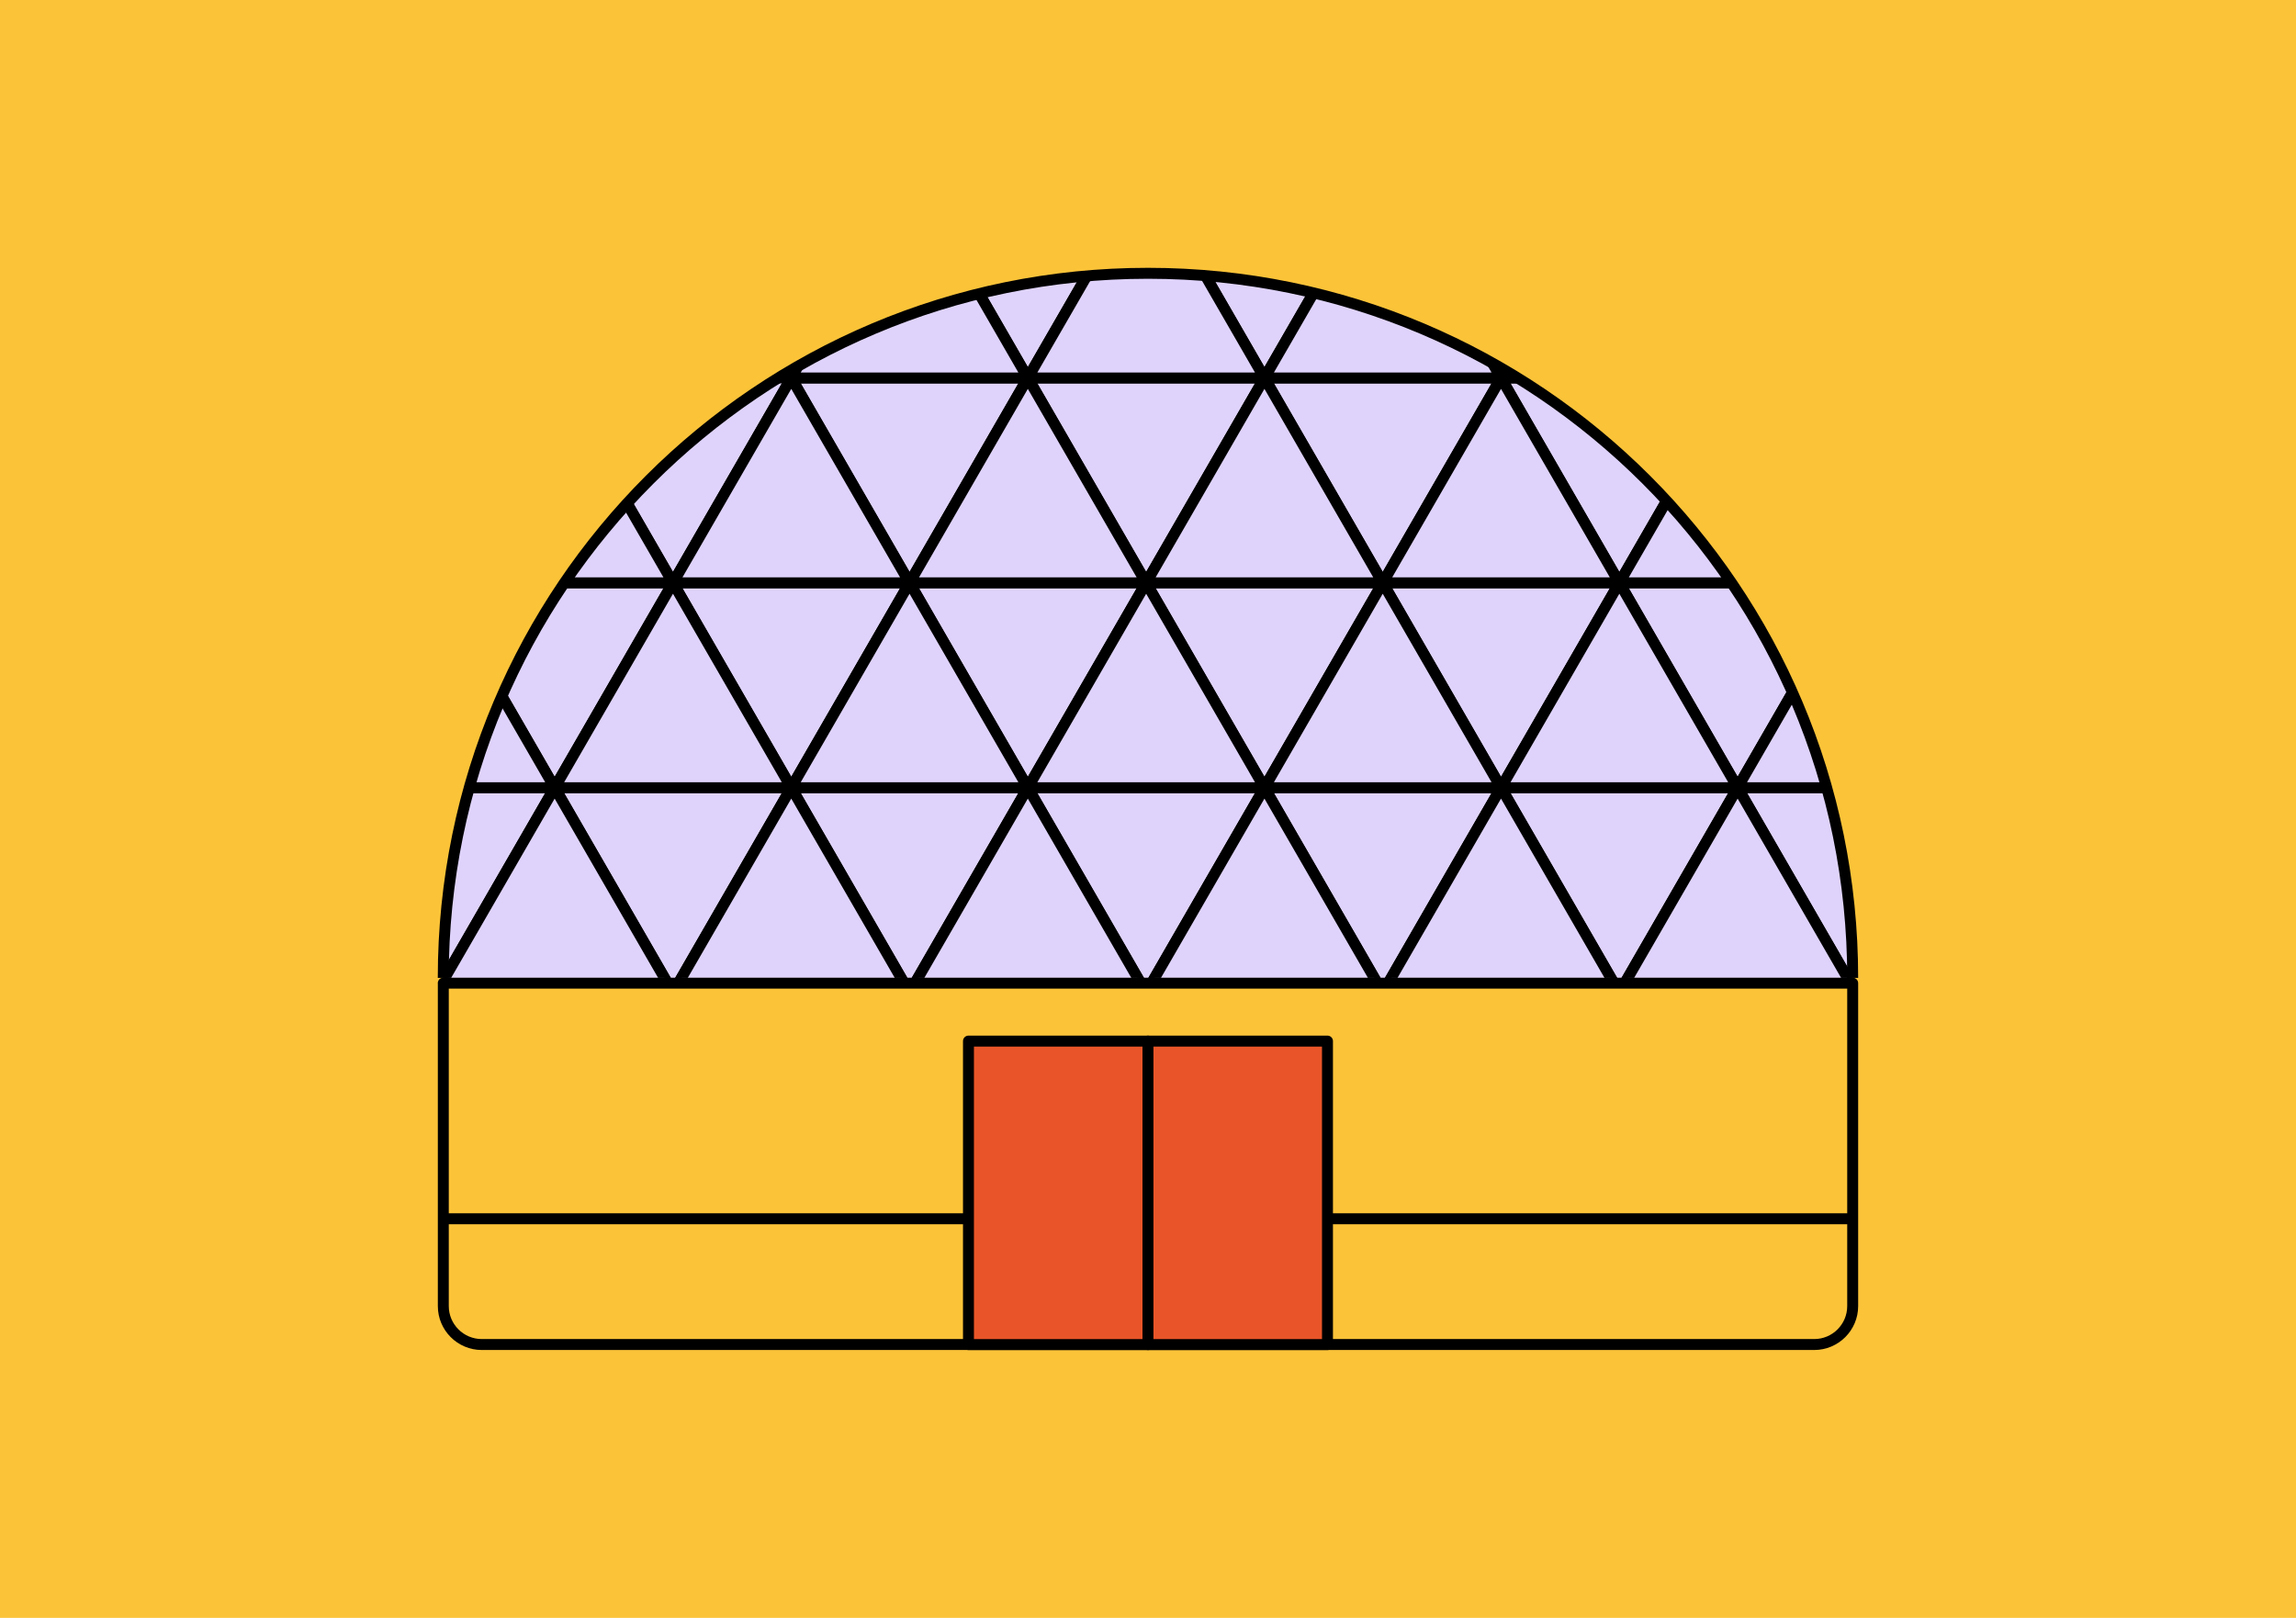 <?xml version="1.0" encoding="utf-8"?>
<svg xmlns="http://www.w3.org/2000/svg" xmlns:xlink="http://www.w3.org/1999/xlink" id="Calque_2" data-name="Calque 2" viewBox="0 0 419.67 295.76">
  <defs>
    <style>
      .cls-1, .cls-2 {
        fill: #fbc338;
      }

      .cls-3, .cls-4, .cls-2, .cls-5, .cls-6 {
        stroke: #000;
        stroke-linejoin: round;
        stroke-width: 2px;
      }

      .cls-4 {
        fill: #e95528;
      }

      .cls-5 {
        fill: #dfd3fb;
      }

      .cls-6, .cls-7 {
        fill: none;
      }

      .cls-7 {
        clip-path: url(#clippath);
      }
    </style>
    <clipPath id="clippath">
      <path class="cls-6" d="m81.02,178.77c0-71.14,57.67-128.81,128.81-128.81s128.81,57.67,128.81,128.81"/>
    </clipPath>
  </defs>
  <g id="Calque_1-2" data-name="Calque 1">
    <g>
      <rect class="cls-1" width="419.67" height="295.76"/>
      <g id="STATÉRA">
        <g id="Groupe_2202" data-name="Groupe 2202">
          <g id="Groupe_2197" data-name="Groupe 2197">
            <g>
              <g class="cls-7">
                <g id="Groupe_2196" data-name="Groupe 2196">
                  <g id="Groupe_2195" data-name="Groupe 2195">
                    <g id="Groupe_2117" data-name="Groupe 2117">
                      <g id="Groupe_2116" data-name="Groupe 2116">
                        <path id="Tracé_2961" data-name="Tracé 2961" class="cls-5" d="m144.63,69.09l-10.81-18.73-10.81-18.73h43.24l-10.81,18.73-10.81,18.73Z"/>
                      </g>
                    </g>
                    <g id="Groupe_2119" data-name="Groupe 2119">
                      <g id="Groupe_2118" data-name="Groupe 2118">
                        <path id="Tracé_2963" data-name="Tracé 2963" class="cls-5" d="m187.87,69.09l-10.81-18.73-10.81-18.73h43.24l-10.81,18.73-10.81,18.73Z"/>
                      </g>
                    </g>
                    <g id="Groupe_2121" data-name="Groupe 2121">
                      <g id="Groupe_2120" data-name="Groupe 2120">
                        <path id="Tracé_2965" data-name="Tracé 2965" class="cls-5" d="m231.12,69.09l-10.81-18.73-10.81-18.73h43.24l-10.81,18.73-10.81,18.73Z"/>
                      </g>
                    </g>
                    <g id="Groupe_2123" data-name="Groupe 2123">
                      <g id="Groupe_2122" data-name="Groupe 2122">
                        <path id="Tracé_2967" data-name="Tracé 2967" class="cls-5" d="m274.36,69.09l-10.81-18.73-10.81-18.73h43.24l-10.81,18.73-10.81,18.73Z"/>
                      </g>
                    </g>
                    <g id="Groupe_2125" data-name="Groupe 2125">
                      <g id="Groupe_2124" data-name="Groupe 2124">
                        <path id="Tracé_2969" data-name="Tracé 2969" class="cls-5" d="m123.01,106.54l-10.81-18.73-10.81-18.73h43.24l-10.81,18.73-10.81,18.73Z"/>
                      </g>
                    </g>
                    <g id="Groupe_2128" data-name="Groupe 2128">
                      <g id="Groupe_2126" data-name="Groupe 2126">
                        <path id="Tracé_2971" data-name="Tracé 2971" class="cls-5" d="m166.25,106.54l-10.81-18.73-10.81-18.73h43.24l-10.81,18.73-10.81,18.73Z"/>
                      </g>
                      <g id="Groupe_2127" data-name="Groupe 2127">
                        <path id="Tracé_2973" data-name="Tracé 2973" class="cls-5" d="m166.25,31.64l10.81,18.73,10.81,18.73h-43.24l10.81-18.73,10.81-18.73Z"/>
                      </g>
                    </g>
                    <g id="Groupe_2131" data-name="Groupe 2131">
                      <g id="Groupe_2129" data-name="Groupe 2129">
                        <path id="Tracé_2975" data-name="Tracé 2975" class="cls-5" d="m209.5,106.54l-10.81-18.73-10.81-18.73h43.24l-10.81,18.73-10.81,18.73Z"/>
                      </g>
                      <g id="Groupe_2130" data-name="Groupe 2130">
                        <path id="Tracé_2977" data-name="Tracé 2977" class="cls-5" d="m209.5,31.64l10.81,18.73,10.81,18.73h-43.24l10.81-18.73,10.81-18.73Z"/>
                      </g>
                    </g>
                    <g id="Groupe_2134" data-name="Groupe 2134">
                      <g id="Groupe_2132" data-name="Groupe 2132">
                        <path id="Tracé_2979" data-name="Tracé 2979" class="cls-5" d="m252.74,106.54l-10.81-18.73-10.81-18.73h43.24l-10.81,18.73-10.81,18.73Z"/>
                      </g>
                      <g id="Groupe_2133" data-name="Groupe 2133">
                        <path id="Tracé_2981" data-name="Tracé 2981" class="cls-5" d="m252.74,31.64l10.81,18.73,10.81,18.73h-43.24l10.81-18.73,10.81-18.73Z"/>
                      </g>
                    </g>
                    <g id="Groupe_2137" data-name="Groupe 2137">
                      <g id="Groupe_2135" data-name="Groupe 2135">
                        <path id="Tracé_2983" data-name="Tracé 2983" class="cls-5" d="m295.99,106.54l-10.81-18.73-10.81-18.73h43.24l-10.81,18.73-10.81,18.73Z"/>
                      </g>
                      <g id="Groupe_2136" data-name="Groupe 2136">
                        <path id="Tracé_2985" data-name="Tracé 2985" class="cls-5" d="m295.99,31.64l10.81,18.73,10.81,18.73h-43.24l10.81-18.73,10.81-18.73Z"/>
                      </g>
                    </g>
                    <g id="Groupe_2140" data-name="Groupe 2140">
                      <g id="Groupe_2138" data-name="Groupe 2138">
                        <path id="Tracé_2987" data-name="Tracé 2987" class="cls-5" d="m101.38,143.99l-10.81-18.73-10.81-18.73h43.24l-10.81,18.73-10.81,18.73Z"/>
                      </g>
                      <g id="Groupe_2139" data-name="Groupe 2139">
                        <path id="Tracé_2989" data-name="Tracé 2989" class="cls-5" d="m101.38,69.09l10.81,18.73,10.81,18.73h-43.24l10.81-18.73,10.81-18.73Z"/>
                      </g>
                    </g>
                    <g id="Groupe_2143" data-name="Groupe 2143">
                      <g id="Groupe_2141" data-name="Groupe 2141">
                        <path id="Tracé_2991" data-name="Tracé 2991" class="cls-5" d="m144.63,143.99l-10.81-18.73-10.81-18.73h43.24l-10.81,18.73-10.81,18.73Z"/>
                      </g>
                      <g id="Groupe_2142" data-name="Groupe 2142">
                        <path id="Tracé_2993" data-name="Tracé 2993" class="cls-5" d="m144.63,69.09l10.81,18.73,10.81,18.73h-43.24l10.81-18.73,10.81-18.73Z"/>
                      </g>
                    </g>
                    <g id="Groupe_2146" data-name="Groupe 2146">
                      <g id="Groupe_2144" data-name="Groupe 2144">
                        <path id="Tracé_2995" data-name="Tracé 2995" class="cls-5" d="m187.87,143.99l-10.81-18.73-10.81-18.73h43.24l-10.81,18.73-10.81,18.73Z"/>
                      </g>
                      <g id="Groupe_2145" data-name="Groupe 2145">
                        <path id="Tracé_2997" data-name="Tracé 2997" class="cls-5" d="m187.87,69.09l10.81,18.73,10.81,18.73h-43.24l10.81-18.73,10.81-18.73Z"/>
                      </g>
                    </g>
                    <g id="Groupe_2149" data-name="Groupe 2149">
                      <g id="Groupe_2147" data-name="Groupe 2147">
                        <path id="Tracé_2999" data-name="Tracé 2999" class="cls-5" d="m231.12,143.99l-10.81-18.73-10.81-18.73h43.24l-10.81,18.73-10.81,18.73Z"/>
                      </g>
                      <g id="Groupe_2148" data-name="Groupe 2148">
                        <path id="Tracé_3001" data-name="Tracé 3001" class="cls-5" d="m231.12,69.09l10.81,18.73,10.81,18.73h-43.24l10.81-18.73,10.81-18.73Z"/>
                      </g>
                    </g>
                    <g id="Groupe_2152" data-name="Groupe 2152">
                      <g id="Groupe_2150" data-name="Groupe 2150">
                        <path id="Tracé_3003" data-name="Tracé 3003" class="cls-5" d="m274.36,143.99l-10.81-18.73-10.81-18.73h43.24l-10.81,18.73-10.81,18.73Z"/>
                      </g>
                      <g id="Groupe_2151" data-name="Groupe 2151">
                        <path id="Tracé_3005" data-name="Tracé 3005" class="cls-5" d="m274.36,69.09l10.81,18.73,10.81,18.73h-43.24l10.81-18.73,10.81-18.73Z"/>
                      </g>
                    </g>
                    <g id="Groupe_2155" data-name="Groupe 2155">
                      <g id="Groupe_2153" data-name="Groupe 2153">
                        <path id="Tracé_3007" data-name="Tracé 3007" class="cls-5" d="m317.61,143.99l-10.81-18.73-10.81-18.73h43.24l-10.81,18.73-10.81,18.73Z"/>
                      </g>
                      <g id="Groupe_2154" data-name="Groupe 2154">
                        <path id="Tracé_3009" data-name="Tracé 3009" class="cls-5" d="m317.61,69.09l10.81,18.73,10.81,18.73h-43.24l10.81-18.73,10.81-18.73Z"/>
                      </g>
                    </g>
                    <g id="Groupe_2158" data-name="Groupe 2158">
                      <g id="Groupe_2156" data-name="Groupe 2156">
                        <path id="Tracé_3011" data-name="Tracé 3011" class="cls-5" d="m79.76,181.44l-10.81-18.73-10.81-18.73h43.24l-10.81,18.73-10.81,18.73Z"/>
                      </g>
                      <g id="Groupe_2157" data-name="Groupe 2157">
                        <path id="Tracé_3013" data-name="Tracé 3013" class="cls-5" d="m79.76,106.54l10.81,18.73,10.81,18.73h-43.24l10.81-18.73,10.81-18.73Z"/>
                      </g>
                    </g>
                    <g id="Groupe_2161" data-name="Groupe 2161">
                      <g id="Groupe_2159" data-name="Groupe 2159">
                        <path id="Tracé_3015" data-name="Tracé 3015" class="cls-5" d="m123.01,181.44l-10.81-18.73-10.81-18.73h43.24l-10.81,18.73-10.81,18.73Z"/>
                      </g>
                      <g id="Groupe_2160" data-name="Groupe 2160">
                        <path id="Tracé_3017" data-name="Tracé 3017" class="cls-5" d="m123.01,106.54l10.81,18.73,10.81,18.73h-43.24l10.81-18.73,10.81-18.73Z"/>
                      </g>
                    </g>
                    <g id="Groupe_2164" data-name="Groupe 2164">
                      <g id="Groupe_2162" data-name="Groupe 2162">
                        <path id="Tracé_3019" data-name="Tracé 3019" class="cls-5" d="m166.25,181.44l-10.81-18.73-10.81-18.73h43.24l-10.81,18.73-10.81,18.73Z"/>
                      </g>
                      <g id="Groupe_2163" data-name="Groupe 2163">
                        <path id="Tracé_3021" data-name="Tracé 3021" class="cls-5" d="m166.25,106.54l10.81,18.73,10.81,18.73h-43.24l10.81-18.73,10.81-18.73Z"/>
                      </g>
                    </g>
                    <g id="Groupe_2167" data-name="Groupe 2167">
                      <g id="Groupe_2165" data-name="Groupe 2165">
                        <path id="Tracé_3023" data-name="Tracé 3023" class="cls-5" d="m209.5,181.44l-10.81-18.73-10.81-18.73h43.24l-10.81,18.73-10.81,18.73Z"/>
                      </g>
                      <g id="Groupe_2166" data-name="Groupe 2166">
                        <path id="Tracé_3025" data-name="Tracé 3025" class="cls-5" d="m209.5,106.54l10.81,18.73,10.81,18.73h-43.24l10.81-18.73,10.81-18.73Z"/>
                      </g>
                    </g>
                    <g id="Groupe_2170" data-name="Groupe 2170">
                      <g id="Groupe_2168" data-name="Groupe 2168">
                        <path id="Tracé_3027" data-name="Tracé 3027" class="cls-5" d="m252.74,181.44l-10.81-18.73-10.81-18.73h43.24l-10.81,18.73-10.81,18.73Z"/>
                      </g>
                      <g id="Groupe_2169" data-name="Groupe 2169">
                        <path id="Tracé_3029" data-name="Tracé 3029" class="cls-5" d="m252.74,106.54l10.81,18.73,10.81,18.73h-43.24l10.81-18.73,10.81-18.73Z"/>
                      </g>
                    </g>
                    <g id="Groupe_2173" data-name="Groupe 2173">
                      <g id="Groupe_2171" data-name="Groupe 2171">
                        <path id="Tracé_3031" data-name="Tracé 3031" class="cls-5" d="m295.99,181.44l-10.81-18.73-10.81-18.73h43.24l-10.81,18.73-10.81,18.73Z"/>
                      </g>
                      <g id="Groupe_2172" data-name="Groupe 2172">
                        <path id="Tracé_3033" data-name="Tracé 3033" class="cls-5" d="m295.99,106.54l10.81,18.73,10.81,18.73h-43.24l10.81-18.73,10.81-18.73Z"/>
                      </g>
                    </g>
                    <g id="Groupe_2176" data-name="Groupe 2176">
                      <g id="Groupe_2174" data-name="Groupe 2174">
                        <path id="Tracé_3035" data-name="Tracé 3035" class="cls-5" d="m339.23,181.44l-10.81-18.73-10.81-18.73h43.24l-10.81,18.73-10.81,18.73Z"/>
                      </g>
                      <g id="Groupe_2175" data-name="Groupe 2175">
                        <path id="Tracé_3037" data-name="Tracé 3037" class="cls-5" d="m339.23,106.54l10.81,18.73,10.81,18.73h-43.25l10.81-18.73,10.81-18.73Z"/>
                      </g>
                    </g>
                    <g id="Groupe_2179" data-name="Groupe 2179">
                      <g id="Groupe_2177" data-name="Groupe 2177">
                        <path id="Tracé_3039" data-name="Tracé 3039" class="cls-5" d="m101.38,218.89l-10.81-18.72-10.81-18.73h43.24l-10.81,18.73-10.81,18.72Z"/>
                      </g>
                      <g id="Groupe_2178" data-name="Groupe 2178">
                        <path id="Tracé_3041" data-name="Tracé 3041" class="cls-5" d="m101.38,143.99l10.81,18.73,10.81,18.73h-43.24l10.81-18.73,10.81-18.73Z"/>
                      </g>
                    </g>
                    <g id="Groupe_2182" data-name="Groupe 2182">
                      <g id="Groupe_2180" data-name="Groupe 2180">
                        <path id="Tracé_3043" data-name="Tracé 3043" class="cls-5" d="m144.63,218.89l-10.81-18.72-10.81-18.73h43.24l-10.81,18.73-10.81,18.72Z"/>
                      </g>
                      <g id="Groupe_2181" data-name="Groupe 2181">
                        <path id="Tracé_3045" data-name="Tracé 3045" class="cls-5" d="m144.63,143.99l10.81,18.73,10.81,18.73h-43.24l10.81-18.73,10.81-18.73Z"/>
                      </g>
                    </g>
                    <g id="Groupe_2185" data-name="Groupe 2185">
                      <g id="Groupe_2183" data-name="Groupe 2183">
                        <path id="Tracé_3047" data-name="Tracé 3047" class="cls-5" d="m187.87,218.89l-10.81-18.72-10.81-18.73h43.24l-10.81,18.73-10.81,18.72Z"/>
                      </g>
                      <g id="Groupe_2184" data-name="Groupe 2184">
                        <path id="Tracé_3049" data-name="Tracé 3049" class="cls-5" d="m187.87,143.99l10.81,18.73,10.81,18.73h-43.24l10.81-18.73,10.81-18.73Z"/>
                      </g>
                    </g>
                    <g id="Groupe_2188" data-name="Groupe 2188">
                      <g id="Groupe_2186" data-name="Groupe 2186">
                        <path id="Tracé_3051" data-name="Tracé 3051" class="cls-5" d="m231.12,218.89l-10.81-18.72-10.81-18.73h43.24l-10.81,18.73-10.81,18.72Z"/>
                      </g>
                      <g id="Groupe_2187" data-name="Groupe 2187">
                        <path id="Tracé_3053" data-name="Tracé 3053" class="cls-5" d="m231.12,143.99l10.81,18.73,10.81,18.73h-43.24l10.81-18.73,10.81-18.73Z"/>
                      </g>
                    </g>
                    <g id="Groupe_2191" data-name="Groupe 2191">
                      <g id="Groupe_2189" data-name="Groupe 2189">
                        <path id="Tracé_3055" data-name="Tracé 3055" class="cls-5" d="m274.36,218.89l-10.81-18.72-10.81-18.73h43.24l-10.81,18.73-10.81,18.72Z"/>
                      </g>
                      <g id="Groupe_2190" data-name="Groupe 2190">
                        <path id="Tracé_3057" data-name="Tracé 3057" class="cls-5" d="m274.36,143.99l10.81,18.73,10.81,18.73h-43.24l10.81-18.73,10.81-18.73Z"/>
                      </g>
                    </g>
                    <g id="Groupe_2194" data-name="Groupe 2194">
                      <g id="Groupe_2192" data-name="Groupe 2192">
                        <path id="Tracé_3059" data-name="Tracé 3059" class="cls-5" d="m317.61,218.89l-10.81-18.72-10.81-18.73h43.24l-10.81,18.73-10.81,18.72Z"/>
                      </g>
                      <g id="Groupe_2193" data-name="Groupe 2193">
                        <path id="Tracé_3061" data-name="Tracé 3061" class="cls-5" d="m317.61,143.99l10.81,18.73,10.81,18.73h-43.24l10.81-18.73,10.81-18.73Z"/>
                      </g>
                    </g>
                  </g>
                </g>
              </g>
              <path class="cls-6" d="m81.02,178.77c0-71.14,57.67-128.81,128.81-128.81s128.81,57.67,128.81,128.81"/>
            </g>
          </g>
          <g id="Groupe_2198" data-name="Groupe 2198">
            <path id="Rectangle_1118" data-name="Rectangle 1118" class="cls-2" d="m81.02,179.73h257.62v59.03c0,3.88-3.15,7.03-7.03,7.03H88.06c-3.88,0-7.03-3.15-7.03-7.03h0v-59.03h0Z"/>
          </g>
          <g id="Groupe_2201" data-name="Groupe 2201">
            <g id="Groupe_2199" data-name="Groupe 2199">
              <rect id="Rectangle_1119" data-name="Rectangle 1119" class="cls-4" x="177.02" y="190.32" width="32.81" height="55.48"/>
            </g>
            <g id="Groupe_2200" data-name="Groupe 2200">
              <rect id="Rectangle_1120" data-name="Rectangle 1120" class="cls-4" x="209.83" y="190.32" width="32.81" height="55.48"/>
            </g>
          </g>
          <path id="Tracé_3068" data-name="Tracé 3068" class="cls-3" d="m81.02,222.8h96"/>
          <path id="Tracé_3069" data-name="Tracé 3069" class="cls-3" d="m242.65,222.8h96"/>
        </g>
      </g>
    </g>
  </g>
</svg>